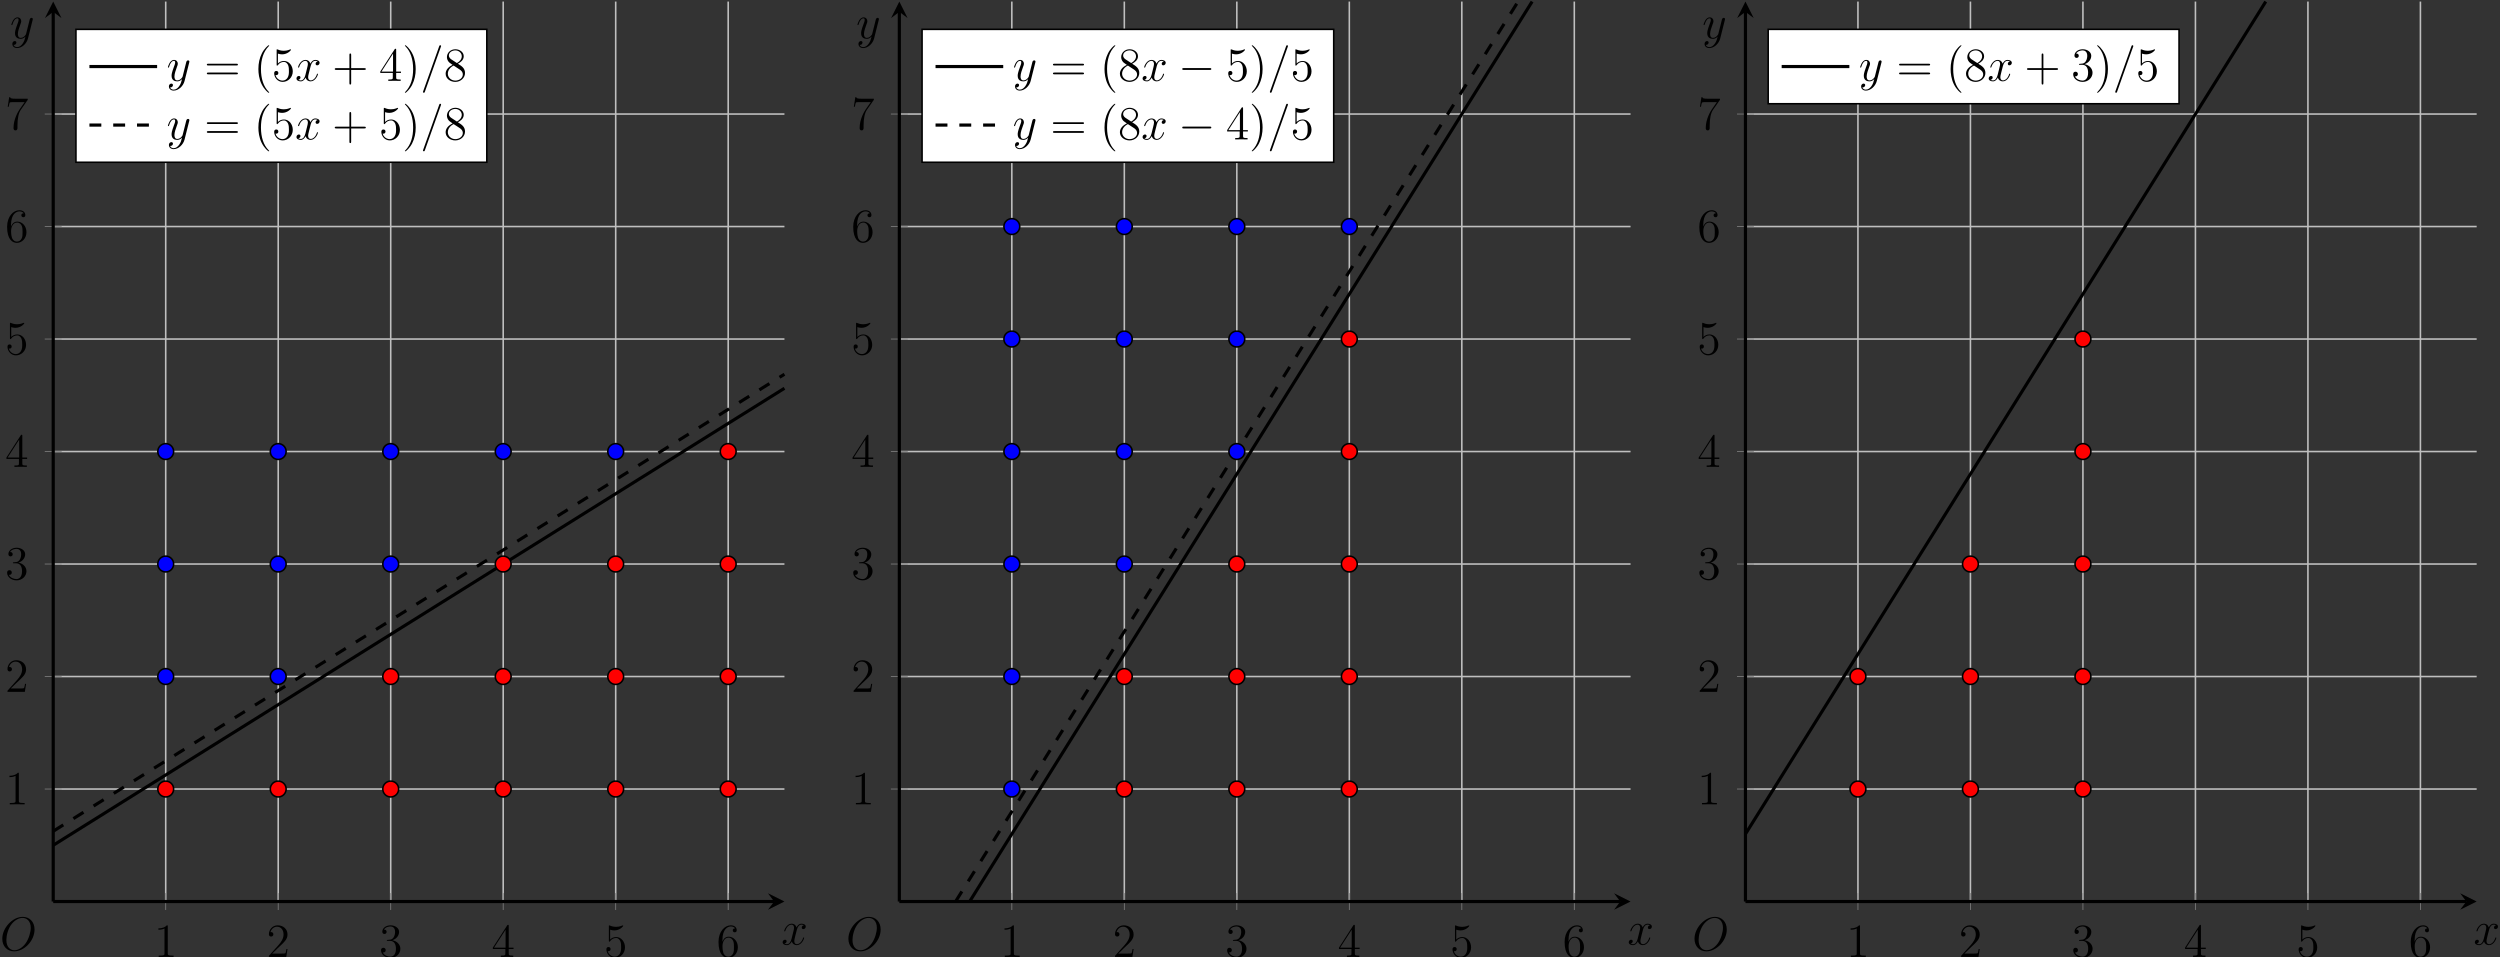 <?xml version='1.0' encoding='UTF-8'?>
<!-- This file was generated by dvisvgm 3.4.3 -->
<svg version='1.1' xmlns='http://www.w3.org/2000/svg' xmlns:xlink='http://www.w3.org/1999/xlink' width='628.169pt' height='240.455pt' viewBox='3.901 -244.356 628.169 240.455'>
<rect x="3.901" y="-244.356" width="628.169" height="240.455" fill="#333333" stroke="none"/>
<defs>
<path id='g2-40' d='M3.885 2.905C3.885 2.869 3.885 2.845 3.682 2.642C2.487 1.435 1.817-.538 1.817-2.977C1.817-5.296 2.379-7.293 3.766-8.703C3.885-8.811 3.885-8.835 3.885-8.871C3.885-8.942 3.826-8.966 3.778-8.966C3.622-8.966 2.642-8.106 2.056-6.934C1.447-5.727 1.172-4.447 1.172-2.977C1.172-1.913 1.339-.49 1.961 .789C2.666 2.224 3.646 3.001 3.778 3.001C3.826 3.001 3.885 2.977 3.885 2.905Z'/>
<path id='g2-41' d='M3.371-2.977C3.371-3.885 3.252-5.368 2.582-6.755C1.877-8.189 .897-8.966 .765-8.966C.717-8.966 .658-8.942 .658-8.871C.658-8.835 .658-8.811 .861-8.608C2.056-7.4 2.726-5.428 2.726-2.989C2.726-.669 2.164 1.327 .777 2.738C.658 2.845 .658 2.869 .658 2.905C.658 2.977 .717 3.001 .765 3.001C.921 3.001 1.901 2.14 2.487 .968C3.096-.251 3.371-1.542 3.371-2.977Z'/>
<path id='g2-43' d='M4.77-2.762H8.07C8.237-2.762 8.452-2.762 8.452-2.977C8.452-3.204 8.249-3.204 8.07-3.204H4.77V-6.504C4.77-6.671 4.77-6.886 4.555-6.886C4.328-6.886 4.328-6.683 4.328-6.504V-3.204H1.028C.861-3.204 .646-3.204 .646-2.989C.646-2.762 .849-2.762 1.028-2.762H4.328V.538C4.328 .705 4.328 .921 4.543 .921C4.77 .921 4.77 .717 4.77 .538V-2.762Z'/>
<path id='g2-49' d='M3.443-7.663C3.443-7.938 3.443-7.95 3.204-7.95C2.917-7.627 2.319-7.185 1.088-7.185V-6.838C1.363-6.838 1.961-6.838 2.618-7.149V-.921C2.618-.49 2.582-.347 1.53-.347H1.16V0C1.482-.024 2.642-.024 3.037-.024S4.579-.024 4.902 0V-.347H4.531C3.479-.347 3.443-.49 3.443-.921V-7.663Z'/>
<path id='g2-50' d='M5.26-2.008H4.997C4.961-1.805 4.866-1.148 4.746-.956C4.663-.849 3.981-.849 3.622-.849H1.411C1.733-1.124 2.463-1.889 2.774-2.176C4.591-3.85 5.26-4.471 5.26-5.655C5.26-7.03 4.172-7.95 2.786-7.95S.586-6.767 .586-5.738C.586-5.129 1.112-5.129 1.148-5.129C1.399-5.129 1.71-5.308 1.71-5.691C1.71-6.025 1.482-6.253 1.148-6.253C1.04-6.253 1.016-6.253 .98-6.241C1.207-7.054 1.853-7.603 2.63-7.603C3.646-7.603 4.268-6.755 4.268-5.655C4.268-4.639 3.682-3.754 3.001-2.989L.586-.287V0H4.949L5.26-2.008Z'/>
<path id='g2-51' d='M2.2-4.292C1.997-4.28 1.949-4.268 1.949-4.16C1.949-4.041 2.008-4.041 2.224-4.041H2.774C3.79-4.041 4.244-3.204 4.244-2.056C4.244-.49 3.431-.072 2.845-.072C2.271-.072 1.291-.347 .944-1.136C1.327-1.076 1.674-1.291 1.674-1.722C1.674-2.068 1.423-2.307 1.088-2.307C.801-2.307 .49-2.14 .49-1.686C.49-.622 1.554 .251 2.881 .251C4.304 .251 5.356-.837 5.356-2.044C5.356-3.144 4.471-4.005 3.324-4.208C4.364-4.507 5.033-5.38 5.033-6.312C5.033-7.257 4.053-7.95 2.893-7.95C1.698-7.95 .813-7.221 .813-6.348C.813-5.87 1.184-5.774 1.363-5.774C1.614-5.774 1.901-5.954 1.901-6.312C1.901-6.695 1.614-6.862 1.351-6.862C1.279-6.862 1.255-6.862 1.219-6.85C1.674-7.663 2.798-7.663 2.857-7.663C3.252-7.663 4.029-7.484 4.029-6.312C4.029-6.085 3.993-5.416 3.646-4.902C3.288-4.376 2.881-4.34 2.558-4.328L2.2-4.292Z'/>
<path id='g2-52' d='M4.316-7.783C4.316-8.01 4.316-8.07 4.148-8.07C4.053-8.07 4.017-8.07 3.921-7.926L.323-2.343V-1.997H3.467V-.909C3.467-.466 3.443-.347 2.57-.347H2.331V0C2.606-.024 3.551-.024 3.885-.024S5.177-.024 5.452 0V-.347H5.212C4.352-.347 4.316-.466 4.316-.909V-1.997H5.523V-2.343H4.316V-7.783ZM3.527-6.85V-2.343H.622L3.527-6.85Z'/>
<path id='g2-53' d='M1.53-6.85C2.044-6.683 2.463-6.671 2.594-6.671C3.945-6.671 4.806-7.663 4.806-7.831C4.806-7.878 4.782-7.938 4.71-7.938C4.686-7.938 4.663-7.938 4.555-7.89C3.885-7.603 3.312-7.568 3.001-7.568C2.212-7.568 1.65-7.807 1.423-7.902C1.339-7.938 1.315-7.938 1.303-7.938C1.207-7.938 1.207-7.867 1.207-7.675V-4.125C1.207-3.909 1.207-3.838 1.351-3.838C1.411-3.838 1.423-3.85 1.542-3.993C1.877-4.483 2.439-4.77 3.037-4.77C3.67-4.77 3.981-4.184 4.077-3.981C4.28-3.515 4.292-2.929 4.292-2.475S4.292-1.339 3.957-.801C3.694-.371 3.228-.072 2.702-.072C1.913-.072 1.136-.61 .921-1.482C.98-1.459 1.052-1.447 1.112-1.447C1.315-1.447 1.638-1.566 1.638-1.973C1.638-2.307 1.411-2.499 1.112-2.499C.897-2.499 .586-2.391 .586-1.925C.586-.909 1.399 .251 2.726 .251C4.077 .251 5.26-.885 5.26-2.403C5.26-3.826 4.304-5.009 3.049-5.009C2.367-5.009 1.841-4.71 1.53-4.376V-6.85Z'/>
<path id='g2-54' d='M1.47-4.16C1.47-7.185 2.941-7.663 3.587-7.663C4.017-7.663 4.447-7.532 4.674-7.173C4.531-7.173 4.077-7.173 4.077-6.683C4.077-6.42 4.256-6.193 4.567-6.193C4.866-6.193 5.069-6.372 5.069-6.719C5.069-7.34 4.615-7.95 3.575-7.95C2.068-7.95 .49-6.408 .49-3.778C.49-.49 1.925 .251 2.941 .251C4.244 .251 5.356-.885 5.356-2.439C5.356-4.029 4.244-5.093 3.049-5.093C1.985-5.093 1.59-4.172 1.47-3.838V-4.16ZM2.941-.072C2.188-.072 1.829-.741 1.722-.992C1.614-1.303 1.494-1.889 1.494-2.726C1.494-3.67 1.925-4.854 3.001-4.854C3.658-4.854 4.005-4.411 4.184-4.005C4.376-3.563 4.376-2.965 4.376-2.451C4.376-1.841 4.376-1.303 4.148-.849C3.85-.275 3.419-.072 2.941-.072Z'/>
<path id='g2-55' d='M5.679-7.424V-7.699H2.798C1.351-7.699 1.327-7.855 1.279-8.082H1.016L.646-5.691H.909C.944-5.906 1.052-6.647 1.207-6.779C1.303-6.85 2.2-6.85 2.367-6.85H4.902L3.634-5.033C3.312-4.567 2.104-2.606 2.104-.359C2.104-.227 2.104 .251 2.594 .251C3.096 .251 3.096-.215 3.096-.371V-.968C3.096-2.75 3.383-4.136 3.945-4.937L5.679-7.424Z'/>
<path id='g2-56' d='M3.563-4.316C4.16-4.639 5.033-5.189 5.033-6.193C5.033-7.233 4.029-7.95 2.929-7.95C1.745-7.95 .813-7.077 .813-5.99C.813-5.583 .933-5.177 1.267-4.77C1.399-4.615 1.411-4.603 2.248-4.017C1.088-3.479 .49-2.678 .49-1.805C.49-.538 1.698 .251 2.917 .251C4.244 .251 5.356-.729 5.356-1.985C5.356-3.204 4.495-3.742 3.563-4.316ZM1.937-5.392C1.781-5.499 1.303-5.81 1.303-6.396C1.303-7.173 2.116-7.663 2.917-7.663C3.778-7.663 4.543-7.042 4.543-6.181C4.543-5.452 4.017-4.866 3.324-4.483L1.937-5.392ZM2.499-3.85L3.945-2.905C4.256-2.702 4.806-2.331 4.806-1.602C4.806-.693 3.885-.072 2.929-.072C1.913-.072 1.04-.813 1.04-1.805C1.04-2.738 1.722-3.491 2.499-3.85Z'/>
<path id='g2-61' d='M8.07-3.873C8.237-3.873 8.452-3.873 8.452-4.089C8.452-4.316 8.249-4.316 8.07-4.316H1.028C.861-4.316 .646-4.316 .646-4.101C.646-3.873 .849-3.873 1.028-3.873H8.07ZM8.07-1.65C8.237-1.65 8.452-1.65 8.452-1.865C8.452-2.092 8.249-2.092 8.07-2.092H1.028C.861-2.092 .646-2.092 .646-1.877C.646-1.65 .849-1.65 1.028-1.65H8.07Z'/>
<path id='g1-61' d='M5.129-8.524C5.129-8.536 5.2-8.715 5.2-8.739C5.2-8.883 5.081-8.966 4.985-8.966C4.926-8.966 4.818-8.966 4.722-8.703L.717 2.546C.717 2.558 .646 2.738 .646 2.762C.646 2.905 .765 2.989 .861 2.989C.933 2.989 1.04 2.977 1.124 2.726L5.129-8.524Z'/>
<path id='g1-79' d='M8.679-5.236C8.679-7.209 7.388-8.416 5.715-8.416C3.156-8.416 .574-5.667 .574-2.905C.574-1.028 1.817 .251 3.551 .251C6.061 .251 8.679-2.367 8.679-5.236ZM3.622-.024C2.642-.024 1.602-.741 1.602-2.606C1.602-3.694 1.997-5.475 2.977-6.671C3.85-7.723 4.854-8.153 5.655-8.153C6.707-8.153 7.723-7.388 7.723-5.667C7.723-4.603 7.269-2.941 6.468-1.805C5.595-.586 4.507-.024 3.622-.024Z'/>
<path id='g1-120' d='M5.667-4.878C5.284-4.806 5.141-4.519 5.141-4.292C5.141-4.005 5.368-3.909 5.535-3.909C5.894-3.909 6.145-4.22 6.145-4.543C6.145-5.045 5.571-5.272 5.069-5.272C4.34-5.272 3.933-4.555 3.826-4.328C3.551-5.224 2.809-5.272 2.594-5.272C1.375-5.272 .729-3.706 .729-3.443C.729-3.395 .777-3.335 .861-3.335C.956-3.335 .98-3.407 1.004-3.455C1.411-4.782 2.212-5.033 2.558-5.033C3.096-5.033 3.204-4.531 3.204-4.244C3.204-3.981 3.132-3.706 2.989-3.132L2.582-1.494C2.403-.777 2.056-.12 1.423-.12C1.363-.12 1.064-.12 .813-.275C1.243-.359 1.339-.717 1.339-.861C1.339-1.1 1.16-1.243 .933-1.243C.646-1.243 .335-.992 .335-.61C.335-.108 .897 .12 1.411 .12C1.985 .12 2.391-.335 2.642-.825C2.833-.12 3.431 .12 3.873 .12C5.093 .12 5.738-1.447 5.738-1.71C5.738-1.769 5.691-1.817 5.619-1.817C5.511-1.817 5.499-1.757 5.464-1.662C5.141-.61 4.447-.12 3.909-.12C3.491-.12 3.264-.43 3.264-.921C3.264-1.184 3.312-1.375 3.503-2.164L3.921-3.79C4.101-4.507 4.507-5.033 5.057-5.033C5.081-5.033 5.416-5.033 5.667-4.878Z'/>
<path id='g1-121' d='M3.144 1.339C2.821 1.793 2.355 2.2 1.769 2.2C1.626 2.2 1.052 2.176 .873 1.626C.909 1.638 .968 1.638 .992 1.638C1.351 1.638 1.59 1.327 1.59 1.052S1.363 .681 1.184 .681C.992 .681 .574 .825 .574 1.411C.574 2.02 1.088 2.439 1.769 2.439C2.965 2.439 4.172 1.339 4.507 .012L5.679-4.651C5.691-4.71 5.715-4.782 5.715-4.854C5.715-5.033 5.571-5.153 5.392-5.153C5.284-5.153 5.033-5.105 4.937-4.746L4.053-1.231C3.993-1.016 3.993-.992 3.897-.861C3.658-.526 3.264-.12 2.69-.12C2.02-.12 1.961-.777 1.961-1.1C1.961-1.781 2.283-2.702 2.606-3.563C2.738-3.909 2.809-4.077 2.809-4.316C2.809-4.818 2.451-5.272 1.865-5.272C.765-5.272 .323-3.539 .323-3.443C.323-3.395 .371-3.335 .454-3.335C.562-3.335 .574-3.383 .622-3.551C.909-4.555 1.363-5.033 1.829-5.033C1.937-5.033 2.14-5.033 2.14-4.639C2.14-4.328 2.008-3.981 1.829-3.527C1.243-1.961 1.243-1.566 1.243-1.279C1.243-.143 2.056 .12 2.654 .12C3.001 .12 3.431 .012 3.85-.43L3.862-.418C3.682 .287 3.563 .753 3.144 1.339Z'/>
<path id='g0-0' d='M7.878-2.75C8.082-2.75 8.297-2.75 8.297-2.989S8.082-3.228 7.878-3.228H1.411C1.207-3.228 .992-3.228 .992-2.989S1.207-2.75 1.411-2.75H7.878Z'/>
</defs>
<g id='page1'>
<path d='M45.539-17.832V-243.964M73.805-17.832V-243.964M102.074-17.832V-243.964M130.339-17.832V-243.964M158.605-17.832V-243.964M186.871-17.832V-243.964' stroke='#bfbfbf' fill='none' stroke-width='.399' stroke-miterlimit='10'/>
<path d='M17.273-46.098H201.007M17.273-74.367H201.007M17.273-102.633H201.007M17.273-130.899H201.007M17.273-159.165H201.007M17.273-187.434H201.007M17.273-215.7H201.007' stroke='#bfbfbf' fill='none' stroke-width='.399' stroke-miterlimit='10'/>
<path d='M45.539-15.707V-19.957M73.805-15.707V-19.957M102.074-15.707V-19.957M130.339-15.707V-19.957M158.605-15.707V-19.957M186.871-15.707V-19.957' stroke='#808080' fill='none' stroke-width='.199' stroke-miterlimit='10'/>
<path d='M15.148-46.098H19.398M15.148-74.367H19.398M15.148-102.633H19.398M15.148-130.899H19.398M15.148-159.165H19.398M15.148-187.434H19.398M15.148-215.7H19.398' stroke='#808080' fill='none' stroke-width='.199' stroke-miterlimit='10'/>
<path d='M17.273-17.832H198.414' stroke='#000' fill='none' stroke-width='.797' stroke-miterlimit='10'/>
<path d='M201.008-17.832L196.864-19.906L198.414-17.832L196.864-15.762'/>
<path d='M17.273-17.832V-241.375' stroke='#000' fill='none' stroke-width='.797' stroke-miterlimit='10'/>
<path d='M17.273-243.965L15.199-239.821L17.273-241.375L19.344-239.821'/>
<g transform='matrix(1 0 0 1 8.066 31.764)'>
<use x='34.547' y='-35.666' xlink:href='#g2-49'/>
</g>
<g transform='matrix(1 0 0 1 36.333 31.764)'>
<use x='34.547' y='-35.666' xlink:href='#g2-50'/>
</g>
<g transform='matrix(1 0 0 1 64.599 31.764)'>
<use x='34.547' y='-35.666' xlink:href='#g2-51'/>
</g>
<g transform='matrix(1 0 0 1 92.866 31.764)'>
<use x='34.547' y='-35.666' xlink:href='#g2-52'/>
</g>
<g transform='matrix(1 0 0 1 121.133 31.764)'>
<use x='34.547' y='-35.666' xlink:href='#g2-53'/>
</g>
<g transform='matrix(1 0 0 1 149.399 31.764)'>
<use x='34.547' y='-35.666' xlink:href='#g2-54'/>
</g>
<g transform='matrix(1 0 0 1 -29.354 -6.581)'>
<use x='34.547' y='-35.666' xlink:href='#g2-49'/>
</g>
<g transform='matrix(1 0 0 1 -29.354 -34.848)'>
<use x='34.547' y='-35.666' xlink:href='#g2-50'/>
</g>
<g transform='matrix(1 0 0 1 -29.354 -63.114)'>
<use x='34.547' y='-35.666' xlink:href='#g2-51'/>
</g>
<g transform='matrix(1 0 0 1 -29.354 -91.38)'>
<use x='34.547' y='-35.666' xlink:href='#g2-52'/>
</g>
<g transform='matrix(1 0 0 1 -29.354 -119.647)'>
<use x='34.547' y='-35.666' xlink:href='#g2-53'/>
</g>
<g transform='matrix(1 0 0 1 -29.354 -147.915)'>
<use x='34.547' y='-35.666' xlink:href='#g2-54'/>
</g>
<g transform='matrix(1 0 0 1 -29.354 -176.18)'>
<use x='34.547' y='-35.666' xlink:href='#g2-55'/>
</g>
<path d='M17.273-31.965L19.129-33.125L20.984-34.285L22.84-35.445L24.695-36.605L26.551-37.766L28.41-38.926L30.266-40.086L32.121-41.246L33.977-42.406L35.832-43.566L37.688-44.723L39.543-45.887L41.398-47.043L43.254-48.203L45.113-49.363L46.969-50.523L48.824-51.684L50.68-52.844L52.535-54.004L54.391-55.16L56.246-56.324L58.102-57.48L59.957-58.645L61.812-59.801L63.672-60.957L65.527-62.121L67.383-63.281L69.238-64.441L71.094-65.602L72.949-66.762L74.805-67.922L76.66-69.078L78.516-70.242L80.371-71.402L82.231-72.562L84.086-73.723L85.941-74.883L87.797-76.043L89.652-77.199L91.508-78.359L93.363-79.519L95.219-80.68L97.074-81.84L98.93-83L100.789-84.16L102.645-85.32L104.5-86.481L106.356-87.641L108.211-88.801L110.066-89.961L111.922-91.121L113.777-92.281L115.633-93.438L117.492-94.598L119.347-95.758L121.203-96.918L123.058-98.078L124.914-99.238L126.769-100.398L128.625-101.559L130.48-102.719L132.336-103.879L134.191-105.039L136.05-106.199L137.906-107.359L139.761-108.516L141.617-109.676L143.472-110.84L145.328-111.996L147.183-113.156L149.039-114.316L150.894-115.477L152.75-116.637L154.609-117.797L156.464-118.957L158.32-120.118L160.175-121.281L162.031-122.438L163.886-123.602L165.742-124.757L167.597-125.915L169.453-127.075L171.308-128.234L173.168-129.394L175.023-130.559L176.879-131.719L178.734-132.879L180.589-134.036L182.445-135.196L184.3-136.356L186.156-137.519L188.011-138.675L189.871-139.839L191.726-140.993L193.582-142.156L195.437-143.312L197.293-144.476L199.148-145.632L201.004-146.797' stroke='#000' fill='none' stroke-width='.797' stroke-miterlimit='10'/>
<path d='M17.273-35.5L19.129-36.66L20.984-37.82L22.84-38.98L24.695-40.141L26.551-41.297L28.41-42.457L30.266-43.617L32.121-44.777L33.977-45.938L35.832-47.098L37.688-48.258L39.543-49.418L41.398-50.578L43.254-51.738L45.113-52.898L46.969-54.055L48.824-55.215L50.68-56.375L52.535-57.535L54.391-58.695L56.246-59.855L58.102-61.016L59.957-62.176L61.812-63.336L63.672-64.496L65.527-65.656L67.383-66.82L69.238-67.973L71.094-69.133L72.949-70.297L74.805-71.453L76.66-72.613L78.516-73.773L80.371-74.934L82.231-76.094L84.086-77.254L85.941-78.414L87.797-79.574L89.652-80.734L91.508-81.894L93.363-83.055L95.219-84.211L97.074-85.371L98.93-86.531L100.789-87.691L102.645-88.852L104.5-90.016L106.356-91.172L108.211-92.336L110.066-93.492L111.922-94.652L113.777-95.812L115.633-96.973L117.492-98.137L119.347-99.293L121.203-100.449L123.058-101.613L124.914-102.769L126.769-103.934L128.625-105.09L130.48-106.25L132.336-107.41L134.191-108.57L136.05-109.734L137.906-110.891L139.761-112.055L141.617-113.211L143.472-114.375L145.328-115.531L147.183-116.688L149.039-117.852L150.894-119.011L152.75-120.171L154.609-121.332L156.464-122.489L158.32-123.653L160.175-124.808L162.031-125.972L163.886-127.129L165.742-128.292L167.597-129.453L169.453-130.613L171.308-131.769L173.168-132.929L175.023-134.089L176.879-135.25L178.734-136.411L180.589-137.571L182.445-138.731L184.3-139.891L186.156-141.05L188.011-142.21L189.871-143.371L191.726-144.531L193.582-145.691L195.437-146.851L197.293-148.007L199.148-149.167L201.004-150.328' stroke='#000' fill='none' stroke-width='.797' stroke-miterlimit='10' stroke-dasharray='2.989 2.989'/>
<g transform='matrix(1 0 0 1 -30.646 30.103)'>
<use x='34.547' y='-35.666' xlink:href='#g1-79'/>
</g>
<path d='M47.531-46.098C47.531-47.199 46.641-48.09 45.539-48.09S43.547-47.199 43.547-46.098C43.547-45 44.438-44.105 45.539-44.105S47.531-45 47.531-46.098Z' fill='#f00'/>
<path d='M47.531-46.098C47.531-47.199 46.641-48.09 45.539-48.09S43.547-47.199 43.547-46.098C43.547-45 44.438-44.105 45.539-44.105S47.531-45 47.531-46.098Z' stroke='#000' fill='none' stroke-width='.399' stroke-miterlimit='10'/>
<path d='M75.801-46.098C75.801-47.199 74.906-48.09 73.805-48.09C72.707-48.09 71.812-47.199 71.812-46.098C71.812-45 72.707-44.105 73.805-44.105C74.906-44.105 75.801-45 75.801-46.098Z' fill='#f00'/>
<path d='M75.801-46.098C75.801-47.199 74.906-48.09 73.805-48.09C72.707-48.09 71.812-47.199 71.812-46.098C71.812-45 72.707-44.105 73.805-44.105C74.906-44.105 75.801-45 75.801-46.098Z' stroke='#000' fill='none' stroke-width='.399' stroke-miterlimit='10'/>
<path d='M104.066-46.098C104.066-47.199 103.172-48.09 102.074-48.09C100.973-48.09 100.082-47.199 100.082-46.098C100.082-45 100.973-44.105 102.074-44.105C103.172-44.105 104.066-45 104.066-46.098Z' fill='#f00'/>
<path d='M104.066-46.098C104.066-47.199 103.172-48.09 102.074-48.09C100.973-48.09 100.082-47.199 100.082-46.098C100.082-45 100.973-44.105 102.074-44.105C103.172-44.105 104.066-45 104.066-46.098Z' stroke='#000' fill='none' stroke-width='.399' stroke-miterlimit='10'/>
<path d='M104.066-74.367C104.066-75.465 103.172-76.359 102.074-76.359C100.973-76.359 100.082-75.465 100.082-74.367C100.082-73.266 100.973-72.375 102.074-72.375C103.172-72.375 104.066-73.266 104.066-74.367Z' fill='#f00'/>
<path d='M104.066-74.367C104.066-75.465 103.172-76.359 102.074-76.359C100.973-76.359 100.082-75.465 100.082-74.367C100.082-73.266 100.973-72.375 102.074-72.375C103.172-72.375 104.066-73.266 104.066-74.367Z' stroke='#000' fill='none' stroke-width='.399' stroke-miterlimit='10'/>
<path d='M132.332-46.098C132.332-47.199 131.441-48.09 130.339-48.09C129.238-48.09 128.347-47.199 128.347-46.098C128.347-45 129.238-44.105 130.339-44.105C131.441-44.105 132.332-45 132.332-46.098Z' fill='#f00'/>
<path d='M132.332-46.098C132.332-47.199 131.441-48.09 130.339-48.09C129.238-48.09 128.347-47.199 128.347-46.098C128.347-45 129.238-44.105 130.339-44.105C131.441-44.105 132.332-45 132.332-46.098Z' stroke='#000' fill='none' stroke-width='.399' stroke-miterlimit='10'/>
<path d='M132.332-74.367C132.332-75.465 131.441-76.359 130.339-76.359C129.238-76.359 128.347-75.465 128.347-74.367C128.347-73.266 129.238-72.375 130.339-72.375C131.441-72.375 132.332-73.266 132.332-74.367Z' fill='#f00'/>
<path d='M132.332-74.367C132.332-75.465 131.441-76.359 130.339-76.359C129.238-76.359 128.347-75.465 128.347-74.367C128.347-73.266 129.238-72.375 130.339-72.375C131.441-72.375 132.332-73.266 132.332-74.367Z' stroke='#000' fill='none' stroke-width='.399' stroke-miterlimit='10'/>
<path d='M132.332-102.633C132.332-103.734 131.441-104.625 130.339-104.625C129.238-104.625 128.347-103.734 128.347-102.633S129.238-100.641 130.339-100.641C131.441-100.641 132.332-101.531 132.332-102.633Z' fill='#f00'/>
<path d='M132.332-102.633C132.332-103.734 131.441-104.625 130.339-104.625C129.238-104.625 128.347-103.734 128.347-102.633S129.238-100.641 130.339-100.641C131.441-100.641 132.332-101.531 132.332-102.633Z' stroke='#000' fill='none' stroke-width='.399' stroke-miterlimit='10'/>
<path d='M160.597-46.098C160.597-47.199 159.707-48.09 158.605-48.09C157.504-48.09 156.613-47.199 156.613-46.098C156.613-45 157.504-44.105 158.605-44.105C159.707-44.105 160.597-45 160.597-46.098Z' fill='#f00'/>
<path d='M160.597-46.098C160.597-47.199 159.707-48.09 158.605-48.09C157.504-48.09 156.613-47.199 156.613-46.098C156.613-45 157.504-44.105 158.605-44.105C159.707-44.105 160.597-45 160.597-46.098Z' stroke='#000' fill='none' stroke-width='.399' stroke-miterlimit='10'/>
<path d='M160.597-74.367C160.597-75.465 159.707-76.359 158.605-76.359C157.504-76.359 156.613-75.465 156.613-74.367C156.613-73.266 157.504-72.375 158.605-72.375C159.707-72.375 160.597-73.266 160.597-74.367Z' fill='#f00'/>
<path d='M160.597-74.367C160.597-75.465 159.707-76.359 158.605-76.359C157.504-76.359 156.613-75.465 156.613-74.367C156.613-73.266 157.504-72.375 158.605-72.375C159.707-72.375 160.597-73.266 160.597-74.367Z' stroke='#000' fill='none' stroke-width='.399' stroke-miterlimit='10'/>
<path d='M160.597-102.633C160.597-103.734 159.707-104.625 158.605-104.625C157.504-104.625 156.613-103.734 156.613-102.633S157.504-100.641 158.605-100.641C159.707-100.641 160.597-101.531 160.597-102.633Z' fill='#f00'/>
<path d='M160.597-102.633C160.597-103.734 159.707-104.625 158.605-104.625C157.504-104.625 156.613-103.734 156.613-102.633S157.504-100.641 158.605-100.641C159.707-100.641 160.597-101.531 160.597-102.633Z' stroke='#000' fill='none' stroke-width='.399' stroke-miterlimit='10'/>
<path d='M188.867-46.098C188.867-47.199 187.972-48.09 186.871-48.09C185.773-48.09 184.879-47.199 184.879-46.098C184.879-45 185.773-44.105 186.871-44.105C187.972-44.105 188.867-45 188.867-46.098Z' fill='#f00'/>
<path d='M188.867-46.098C188.867-47.199 187.972-48.09 186.871-48.09C185.773-48.09 184.879-47.199 184.879-46.098C184.879-45 185.773-44.105 186.871-44.105C187.972-44.105 188.867-45 188.867-46.098Z' stroke='#000' fill='none' stroke-width='.399' stroke-miterlimit='10'/>
<path d='M188.867-74.367C188.867-75.465 187.972-76.359 186.871-76.359C185.773-76.359 184.879-75.465 184.879-74.367C184.879-73.266 185.773-72.375 186.871-72.375C187.972-72.375 188.867-73.266 188.867-74.367Z' fill='#f00'/>
<path d='M188.867-74.367C188.867-75.465 187.972-76.359 186.871-76.359C185.773-76.359 184.879-75.465 184.879-74.367C184.879-73.266 185.773-72.375 186.871-72.375C187.972-72.375 188.867-73.266 188.867-74.367Z' stroke='#000' fill='none' stroke-width='.399' stroke-miterlimit='10'/>
<path d='M188.867-102.633C188.867-103.734 187.972-104.625 186.871-104.625C185.773-104.625 184.879-103.734 184.879-102.633S185.773-100.641 186.871-100.641C187.972-100.641 188.867-101.531 188.867-102.633Z' fill='#f00'/>
<path d='M188.867-102.633C188.867-103.734 187.972-104.625 186.871-104.625C185.773-104.625 184.879-103.734 184.879-102.633S185.773-100.641 186.871-100.641C187.972-100.641 188.867-101.531 188.867-102.633Z' stroke='#000' fill='none' stroke-width='.399' stroke-miterlimit='10'/>
<path d='M188.867-130.899C188.867-132 187.972-132.891 186.871-132.891C185.773-132.891 184.879-132 184.879-130.899C184.879-129.797 185.773-128.906 186.871-128.906C187.972-128.906 188.867-129.797 188.867-130.899Z' fill='#f00'/>
<path d='M188.867-130.899C188.867-132 187.972-132.891 186.871-132.891C185.773-132.891 184.879-132 184.879-130.899C184.879-129.797 185.773-128.906 186.871-128.906C187.972-128.906 188.867-129.797 188.867-130.899Z' stroke='#000' fill='none' stroke-width='.399' stroke-miterlimit='10'/>
<path d='M47.531-74.367C47.531-75.465 46.641-76.359 45.539-76.359S43.547-75.465 43.547-74.367C43.547-73.266 44.438-72.375 45.539-72.375S47.531-73.266 47.531-74.367Z' fill='#00f'/>
<path d='M47.531-74.367C47.531-75.465 46.641-76.359 45.539-76.359S43.547-75.465 43.547-74.367C43.547-73.266 44.438-72.375 45.539-72.375S47.531-73.266 47.531-74.367Z' stroke='#000' fill='none' stroke-width='.399' stroke-miterlimit='10'/>
<path d='M47.531-102.633C47.531-103.734 46.641-104.625 45.539-104.625S43.547-103.734 43.547-102.633S44.438-100.641 45.539-100.641S47.531-101.531 47.531-102.633Z' fill='#00f'/>
<path d='M47.531-102.633C47.531-103.734 46.641-104.625 45.539-104.625S43.547-103.734 43.547-102.633S44.438-100.641 45.539-100.641S47.531-101.531 47.531-102.633Z' stroke='#000' fill='none' stroke-width='.399' stroke-miterlimit='10'/>
<path d='M47.531-130.899C47.531-132 46.641-132.891 45.539-132.891S43.547-132 43.547-130.899C43.547-129.797 44.438-128.906 45.539-128.906S47.531-129.797 47.531-130.899Z' fill='#00f'/>
<path d='M47.531-130.899C47.531-132 46.641-132.891 45.539-132.891S43.547-132 43.547-130.899C43.547-129.797 44.438-128.906 45.539-128.906S47.531-129.797 47.531-130.899Z' stroke='#000' fill='none' stroke-width='.399' stroke-miterlimit='10'/>
<path d='M75.801-74.367C75.801-75.465 74.906-76.359 73.805-76.359C72.707-76.359 71.812-75.465 71.812-74.367C71.812-73.266 72.707-72.375 73.805-72.375C74.906-72.375 75.801-73.266 75.801-74.367Z' fill='#00f'/>
<path d='M75.801-74.367C75.801-75.465 74.906-76.359 73.805-76.359C72.707-76.359 71.812-75.465 71.812-74.367C71.812-73.266 72.707-72.375 73.805-72.375C74.906-72.375 75.801-73.266 75.801-74.367Z' stroke='#000' fill='none' stroke-width='.399' stroke-miterlimit='10'/>
<path d='M75.801-102.633C75.801-103.734 74.906-104.625 73.805-104.625C72.707-104.625 71.812-103.734 71.812-102.633S72.707-100.641 73.805-100.641C74.906-100.641 75.801-101.531 75.801-102.633Z' fill='#00f'/>
<path d='M75.801-102.633C75.801-103.734 74.906-104.625 73.805-104.625C72.707-104.625 71.812-103.734 71.812-102.633S72.707-100.641 73.805-100.641C74.906-100.641 75.801-101.531 75.801-102.633Z' stroke='#000' fill='none' stroke-width='.399' stroke-miterlimit='10'/>
<path d='M75.801-130.899C75.801-132 74.906-132.891 73.805-132.891C72.707-132.891 71.812-132 71.812-130.899C71.812-129.797 72.707-128.906 73.805-128.906C74.906-128.906 75.801-129.797 75.801-130.899Z' fill='#00f'/>
<path d='M75.801-130.899C75.801-132 74.906-132.891 73.805-132.891C72.707-132.891 71.812-132 71.812-130.899C71.812-129.797 72.707-128.906 73.805-128.906C74.906-128.906 75.801-129.797 75.801-130.899Z' stroke='#000' fill='none' stroke-width='.399' stroke-miterlimit='10'/>
<path d='M104.066-102.633C104.066-103.734 103.172-104.625 102.074-104.625C100.973-104.625 100.082-103.734 100.082-102.633S100.973-100.641 102.074-100.641C103.172-100.641 104.066-101.531 104.066-102.633Z' fill='#00f'/>
<path d='M104.066-102.633C104.066-103.734 103.172-104.625 102.074-104.625C100.973-104.625 100.082-103.734 100.082-102.633S100.973-100.641 102.074-100.641C103.172-100.641 104.066-101.531 104.066-102.633Z' stroke='#000' fill='none' stroke-width='.399' stroke-miterlimit='10'/>
<path d='M104.066-130.899C104.066-132 103.172-132.891 102.074-132.891C100.973-132.891 100.082-132 100.082-130.899C100.082-129.797 100.973-128.906 102.074-128.906C103.172-128.906 104.066-129.797 104.066-130.899Z' fill='#00f'/>
<path d='M104.066-130.899C104.066-132 103.172-132.891 102.074-132.891C100.973-132.891 100.082-132 100.082-130.899C100.082-129.797 100.973-128.906 102.074-128.906C103.172-128.906 104.066-129.797 104.066-130.899Z' stroke='#000' fill='none' stroke-width='.399' stroke-miterlimit='10'/>
<path d='M132.332-130.899C132.332-132 131.441-132.891 130.339-132.891C129.238-132.891 128.347-132 128.347-130.899C128.347-129.797 129.238-128.906 130.339-128.906C131.441-128.906 132.332-129.797 132.332-130.899Z' fill='#00f'/>
<path d='M132.332-130.899C132.332-132 131.441-132.891 130.339-132.891C129.238-132.891 128.347-132 128.347-130.899C128.347-129.797 129.238-128.906 130.339-128.906C131.441-128.906 132.332-129.797 132.332-130.899Z' stroke='#000' fill='none' stroke-width='.399' stroke-miterlimit='10'/>
<path d='M160.597-130.899C160.597-132 159.707-132.891 158.605-132.891C157.504-132.891 156.613-132 156.613-130.899C156.613-129.797 157.504-128.906 158.605-128.906C159.707-128.906 160.597-129.797 160.597-130.899Z' fill='#00f'/>
<path d='M160.597-130.899C160.597-132 159.707-132.891 158.605-132.891C157.504-132.891 156.613-132 156.613-130.899C156.613-129.797 157.504-128.906 158.605-128.906C159.707-128.906 160.597-129.797 160.597-130.899Z' stroke='#000' fill='none' stroke-width='.399' stroke-miterlimit='10'/>
<g transform='matrix(1 0 0 1 165.669 28.676)'>
<use x='34.547' y='-35.666' xlink:href='#g1-120'/>
</g>
<g transform='matrix(1 0 0 1 -28.117 -199.052)'>
<use x='34.547' y='-35.666' xlink:href='#g1-121'/>
</g>
<path d='M22.984-203.583H126.222V-236.981H22.984Z' fill='#fff'/>
<path d='M22.984-203.583H126.222V-236.981H22.984Z' stroke='#000' fill='none' stroke-width='.399' stroke-miterlimit='10'/>
<path d='M26.371-227.636H34.875H43.379' stroke='#000' fill='none' stroke-width='.797' stroke-miterlimit='10'/>
<g transform='matrix(1 0 0 1 -46.309 -173.657)'>
<use x='92.08' y='-50.373' xlink:href='#g1-121'/>
<use x='101.537' y='-50.373' xlink:href='#g2-61'/>
<use x='113.963' y='-50.373' xlink:href='#g2-40'/>
<use x='118.515' y='-50.373' xlink:href='#g2-53'/>
<use x='124.368' y='-50.373' xlink:href='#g1-120'/>
<use x='133.677' y='-50.373' xlink:href='#g2-43'/>
<use x='145.438' y='-50.373' xlink:href='#g2-52'/>
<use x='151.291' y='-50.373' xlink:href='#g2-41'/>
<use x='155.843' y='-50.373' xlink:href='#g1-61'/>
<use x='161.696' y='-50.373' xlink:href='#g2-56'/>
</g>
<path d='M26.371-212.93H34.875H43.379' stroke='#000' fill='none' stroke-width='.797' stroke-miterlimit='10' stroke-dasharray='2.989 2.989'/>
<g transform='matrix(1 0 0 1 -46.309 -173.657)'>
<use x='92.08' y='-35.666' xlink:href='#g1-121'/>
<use x='101.537' y='-35.666' xlink:href='#g2-61'/>
<use x='113.963' y='-35.666' xlink:href='#g2-40'/>
<use x='118.515' y='-35.666' xlink:href='#g2-53'/>
<use x='124.368' y='-35.666' xlink:href='#g1-120'/>
<use x='133.677' y='-35.666' xlink:href='#g2-43'/>
<use x='145.438' y='-35.666' xlink:href='#g2-53'/>
<use x='151.291' y='-35.666' xlink:href='#g2-41'/>
<use x='155.843' y='-35.666' xlink:href='#g1-61'/>
<use x='161.696' y='-35.666' xlink:href='#g2-56'/>
</g>
<path d='M258.141-17.832V-243.964M286.406-17.832V-243.964M314.676-17.832V-243.964M342.942-17.832V-243.964M371.208-17.832V-243.964M399.473-17.832V-243.964' stroke='#bfbfbf' fill='none' stroke-width='.399' stroke-miterlimit='10'/>
<path d='M229.875-46.098H413.606M229.875-74.367H413.606M229.875-102.633H413.606M229.875-130.899H413.606M229.875-159.165H413.606M229.875-187.434H413.606M229.875-215.7H413.606' stroke='#bfbfbf' fill='none' stroke-width='.399' stroke-miterlimit='10'/>
<path d='M258.141-15.707V-19.957M286.407-15.707V-19.957M314.676-15.707V-19.957M342.942-15.707V-19.957M371.208-15.707V-19.957M399.473-15.707V-19.957' stroke='#808080' fill='none' stroke-width='.199' stroke-miterlimit='10'/>
<path d='M227.75-46.098H232M227.75-74.367H232M227.75-102.633H232M227.75-130.899H232M227.75-159.165H232M227.75-187.434H232M227.75-215.7H232' stroke='#808080' fill='none' stroke-width='.199' stroke-miterlimit='10'/>
<path d='M229.875-17.832H411.016' stroke='#000' fill='none' stroke-width='.797' stroke-miterlimit='10'/>
<path d='M413.606-17.832L409.461-19.906L411.016-17.832L409.461-15.762'/>
<path d='M229.875-17.832V-241.375' stroke='#000' fill='none' stroke-width='.797' stroke-miterlimit='10'/>
<path d='M229.875-243.965L227.801-239.821L229.875-241.375L231.946-239.821'/>
<g transform='matrix(1 0 0 1 220.668 31.764)'>
<use x='34.547' y='-35.666' xlink:href='#g2-49'/>
</g>
<g transform='matrix(1 0 0 1 248.934 31.764)'>
<use x='34.547' y='-35.666' xlink:href='#g2-50'/>
</g>
<g transform='matrix(1 0 0 1 277.201 31.764)'>
<use x='34.547' y='-35.666' xlink:href='#g2-51'/>
</g>
<g transform='matrix(1 0 0 1 305.467 31.764)'>
<use x='34.547' y='-35.666' xlink:href='#g2-52'/>
</g>
<g transform='matrix(1 0 0 1 333.734 31.764)'>
<use x='34.547' y='-35.666' xlink:href='#g2-53'/>
</g>
<g transform='matrix(1 0 0 1 362 31.764)'>
<use x='34.547' y='-35.666' xlink:href='#g2-54'/>
</g>
<g transform='matrix(1 0 0 1 183.248 -6.581)'>
<use x='34.547' y='-35.666' xlink:href='#g2-49'/>
</g>
<g transform='matrix(1 0 0 1 183.248 -34.848)'>
<use x='34.547' y='-35.666' xlink:href='#g2-50'/>
</g>
<g transform='matrix(1 0 0 1 183.248 -63.114)'>
<use x='34.547' y='-35.666' xlink:href='#g2-51'/>
</g>
<g transform='matrix(1 0 0 1 183.248 -91.38)'>
<use x='34.547' y='-35.666' xlink:href='#g2-52'/>
</g>
<g transform='matrix(1 0 0 1 183.248 -119.647)'>
<use x='34.547' y='-35.666' xlink:href='#g2-53'/>
</g>
<g transform='matrix(1 0 0 1 183.248 -147.915)'>
<use x='34.547' y='-35.666' xlink:href='#g2-54'/>
</g>
<g transform='matrix(1 0 0 1 183.248 -176.18)'>
<use x='34.547' y='-35.666' xlink:href='#g2-55'/>
</g>
<path d='M247.543-17.832L248.969-20.117L250.395-22.402L251.825-24.684L253.25-26.969L254.68-29.254L256.106-31.535L257.536-33.82L258.961-36.105L260.391-38.391L261.817-40.672L263.247-42.957L264.672-45.242L266.098-47.527L267.528-49.809L268.954-52.094L270.383-54.379L271.809-56.664L273.239-58.945L274.665-61.23L276.094-63.516L277.52-65.801L278.95-68.082L280.375-70.367L281.805-72.652L283.231-74.934L284.657-77.215L286.086-79.5L287.512-81.789L288.942-84.07L290.368-86.356L291.797-88.637L293.223-90.926L294.653-93.207L296.079-95.488L297.508-97.777L298.934-100.059L300.364-102.344L301.79-104.625L303.215-106.91L304.645-109.191L306.071-111.481L307.5-113.766L308.926-116.047L310.356-118.335L311.782-120.618L313.211-122.898L314.637-125.183L316.067-127.469L317.493-129.754L318.918-132.036L320.348-134.321L321.774-136.601L323.204-138.891L324.629-141.172L326.059-143.458L327.485-145.743L328.915-148.028L330.34-150.309L331.77-152.594L333.196-154.879L334.625-157.161L336.051-159.446L337.477-161.731L338.907-164.012L340.333-166.3L341.762-168.583L343.188-170.868L344.618-173.149L346.043-175.434L347.473-177.719L348.899-180.004L350.329-182.29L351.754-184.571L353.18-186.856L354.61-189.137L356.036-191.422L357.465-193.71L358.891-195.993L360.321-198.278L361.747-200.559L363.176-202.844L364.602-205.125L366.032-207.411L367.458-209.7L368.887-211.976L370.313-214.266L371.739-216.547L373.168-218.833L374.594-221.113L376.024-223.403L377.45-225.688L378.879-227.969L380.305-230.254L381.735-232.536L383.161-234.821L384.59-237.109L386.016-239.387L387.446-241.675L388.872-243.958' stroke='#000' fill='none' stroke-width='.797' stroke-miterlimit='10'/>
<path d='M244.008-17.832L245.434-20.117L246.864-22.402L248.29-24.684L249.719-26.969L251.145-29.254L252.575-31.535L254-33.82L255.43-36.105L256.856-38.391L258.286-40.672L259.711-42.957L261.141-45.242L262.567-47.527L263.993-49.809L265.422-52.094L266.848-54.379L268.278-56.664L269.704-58.945L271.133-61.23L272.559-63.516L273.989-65.801L275.415-68.082L276.844-70.367L278.27-72.652L279.696-74.934L281.125-77.215L282.551-79.5L283.981-81.789L285.407-84.07L286.836-86.356L288.262-88.637L289.692-90.926L291.118-93.207L292.547-95.488L293.973-97.777L295.403-100.059L296.829-102.344L298.254-104.625L299.684-106.91L301.11-109.191L302.54-111.481L303.965-113.766L305.395-116.047L306.821-118.335L308.25-120.618L309.676-122.898L311.106-125.183L312.532-127.469L313.957-129.754L315.387-132.036L316.813-134.321L318.243-136.601L319.668-138.891L321.098-141.172L322.524-143.458L323.954-145.743L325.379-148.028L326.809-150.309L328.235-152.594L329.665-154.879L331.09-157.161L332.516-159.446L333.946-161.731L335.372-164.012L336.801-166.3L338.227-168.583L339.657-170.868L341.083-173.149L342.512-175.434L343.938-177.719L345.368-180.004L346.793-182.29L348.223-184.571L349.649-186.856L351.075-189.137L352.504-191.422L353.93-193.71L355.36-195.993L356.786-198.278L358.215-200.559L359.641-202.844L361.071-205.125L362.497-207.411L363.926-209.7L365.352-211.976L366.778-214.266L368.208-216.547L369.633-218.833L371.063-221.113L372.489-223.403L373.918-225.688L375.344-227.969L376.774-230.254L378.2-232.536L379.629-234.821L381.055-237.109L382.485-239.387L383.911-241.675L385.336-243.958' stroke='#000' fill='none' stroke-width='.797' stroke-miterlimit='10' stroke-dasharray='2.989 2.989'/>
<g transform='matrix(1 0 0 1 181.955 30.103)'>
<use x='34.547' y='-35.666' xlink:href='#g1-79'/>
</g>
<path d='M288.399-46.098C288.399-47.199 287.508-48.09 286.407-48.09C285.309-48.09 284.415-47.199 284.415-46.098C284.415-45 285.309-44.105 286.407-44.105C287.508-44.105 288.399-45 288.399-46.098Z' fill='#f00'/>
<path d='M288.399-46.098C288.399-47.199 287.508-48.09 286.407-48.09C285.309-48.09 284.415-47.199 284.415-46.098C284.415-45 285.309-44.105 286.407-44.105C287.508-44.105 288.399-45 288.399-46.098Z' stroke='#000' fill='none' stroke-width='.399' stroke-miterlimit='10'/>
<path d='M288.399-74.367C288.399-75.465 287.508-76.359 286.407-76.359C285.309-76.359 284.415-75.465 284.415-74.367C284.415-73.266 285.309-72.375 286.407-72.375C287.508-72.375 288.399-73.266 288.399-74.367Z' fill='#f00'/>
<path d='M288.399-74.367C288.399-75.465 287.508-76.359 286.407-76.359C285.309-76.359 284.415-75.465 284.415-74.367C284.415-73.266 285.309-72.375 286.407-72.375C287.508-72.375 288.399-73.266 288.399-74.367Z' stroke='#000' fill='none' stroke-width='.399' stroke-miterlimit='10'/>
<path d='M316.668-46.098C316.668-47.199 315.774-48.09 314.676-48.09C313.575-48.09 312.684-47.199 312.684-46.098C312.684-45 313.575-44.105 314.676-44.105C315.774-44.105 316.668-45 316.668-46.098Z' fill='#f00'/>
<path d='M316.668-46.098C316.668-47.199 315.774-48.09 314.676-48.09C313.575-48.09 312.684-47.199 312.684-46.098C312.684-45 313.575-44.105 314.676-44.105C315.774-44.105 316.668-45 316.668-46.098Z' stroke='#000' fill='none' stroke-width='.399' stroke-miterlimit='10'/>
<path d='M316.668-74.367C316.668-75.465 315.774-76.359 314.676-76.359C313.575-76.359 312.684-75.465 312.684-74.367C312.684-73.266 313.575-72.375 314.676-72.375C315.774-72.375 316.668-73.266 316.668-74.367Z' fill='#f00'/>
<path d='M316.668-74.367C316.668-75.465 315.774-76.359 314.676-76.359C313.575-76.359 312.684-75.465 312.684-74.367C312.684-73.266 313.575-72.375 314.676-72.375C315.774-72.375 316.668-73.266 316.668-74.367Z' stroke='#000' fill='none' stroke-width='.399' stroke-miterlimit='10'/>
<path d='M316.668-102.633C316.668-103.734 315.774-104.625 314.676-104.625C313.575-104.625 312.684-103.734 312.684-102.633S313.575-100.641 314.676-100.641C315.774-100.641 316.668-101.531 316.668-102.633Z' fill='#f00'/>
<path d='M316.668-102.633C316.668-103.734 315.774-104.625 314.676-104.625C313.575-104.625 312.684-103.734 312.684-102.633S313.575-100.641 314.676-100.641C315.774-100.641 316.668-101.531 316.668-102.633Z' stroke='#000' fill='none' stroke-width='.399' stroke-miterlimit='10'/>
<path d='M344.934-46.098C344.934-47.199 344.043-48.09 342.942-48.09C341.84-48.09 340.95-47.199 340.95-46.098C340.95-45 341.84-44.105 342.942-44.105C344.043-44.105 344.934-45 344.934-46.098Z' fill='#f00'/>
<path d='M344.934-46.098C344.934-47.199 344.043-48.09 342.942-48.09C341.84-48.09 340.95-47.199 340.95-46.098C340.95-45 341.84-44.105 342.942-44.105C344.043-44.105 344.934-45 344.934-46.098Z' stroke='#000' fill='none' stroke-width='.399' stroke-miterlimit='10'/>
<path d='M344.934-74.367C344.934-75.465 344.043-76.359 342.942-76.359C341.84-76.359 340.95-75.465 340.95-74.367C340.95-73.266 341.84-72.375 342.942-72.375C344.043-72.375 344.934-73.266 344.934-74.367Z' fill='#f00'/>
<path d='M344.934-74.367C344.934-75.465 344.043-76.359 342.942-76.359C341.84-76.359 340.95-75.465 340.95-74.367C340.95-73.266 341.84-72.375 342.942-72.375C344.043-72.375 344.934-73.266 344.934-74.367Z' stroke='#000' fill='none' stroke-width='.399' stroke-miterlimit='10'/>
<path d='M344.934-102.633C344.934-103.734 344.043-104.625 342.942-104.625C341.84-104.625 340.95-103.734 340.95-102.633S341.84-100.641 342.942-100.641C344.043-100.641 344.934-101.531 344.934-102.633Z' fill='#f00'/>
<path d='M344.934-102.633C344.934-103.734 344.043-104.625 342.942-104.625C341.84-104.625 340.95-103.734 340.95-102.633S341.84-100.641 342.942-100.641C344.043-100.641 344.934-101.531 344.934-102.633Z' stroke='#000' fill='none' stroke-width='.399' stroke-miterlimit='10'/>
<path d='M344.934-130.899C344.934-132 344.043-132.891 342.942-132.891C341.84-132.891 340.95-132 340.95-130.899C340.95-129.797 341.84-128.906 342.942-128.906C344.043-128.906 344.934-129.797 344.934-130.899Z' fill='#f00'/>
<path d='M344.934-130.899C344.934-132 344.043-132.891 342.942-132.891C341.84-132.891 340.95-132 340.95-130.899C340.95-129.797 341.84-128.906 342.942-128.906C344.043-128.906 344.934-129.797 344.934-130.899Z' stroke='#000' fill='none' stroke-width='.399' stroke-miterlimit='10'/>
<path d='M344.934-159.165C344.934-160.266 344.043-161.156 342.942-161.156C341.84-161.156 340.95-160.266 340.95-159.165C340.95-158.066 341.84-157.172 342.942-157.172C344.043-157.172 344.934-158.066 344.934-159.165Z' fill='#f00'/>
<path d='M344.934-159.165C344.934-160.266 344.043-161.156 342.942-161.156C341.84-161.156 340.95-160.266 340.95-159.165C340.95-158.066 341.84-157.172 342.942-157.172C344.043-157.172 344.934-158.066 344.934-159.165Z' stroke='#000' fill='none' stroke-width='.399' stroke-miterlimit='10'/>
<path d='M260.133-46.098C260.133-47.199 259.243-48.09 258.141-48.09C257.04-48.09 256.149-47.199 256.149-46.098C256.149-45 257.04-44.105 258.141-44.105C259.243-44.105 260.133-45 260.133-46.098Z' fill='#00f'/>
<path d='M260.133-46.098C260.133-47.199 259.243-48.09 258.141-48.09C257.04-48.09 256.149-47.199 256.149-46.098C256.149-45 257.04-44.105 258.141-44.105C259.243-44.105 260.133-45 260.133-46.098Z' stroke='#000' fill='none' stroke-width='.399' stroke-miterlimit='10'/>
<path d='M260.133-74.367C260.133-75.465 259.243-76.359 258.141-76.359C257.04-76.359 256.149-75.465 256.149-74.367C256.149-73.266 257.04-72.375 258.141-72.375C259.243-72.375 260.133-73.266 260.133-74.367Z' fill='#00f'/>
<path d='M260.133-74.367C260.133-75.465 259.243-76.359 258.141-76.359C257.04-76.359 256.149-75.465 256.149-74.367C256.149-73.266 257.04-72.375 258.141-72.375C259.243-72.375 260.133-73.266 260.133-74.367Z' stroke='#000' fill='none' stroke-width='.399' stroke-miterlimit='10'/>
<path d='M260.133-102.633C260.133-103.734 259.243-104.625 258.141-104.625C257.04-104.625 256.149-103.734 256.149-102.633S257.04-100.641 258.141-100.641C259.243-100.641 260.133-101.531 260.133-102.633Z' fill='#00f'/>
<path d='M260.133-102.633C260.133-103.734 259.243-104.625 258.141-104.625C257.04-104.625 256.149-103.734 256.149-102.633S257.04-100.641 258.141-100.641C259.243-100.641 260.133-101.531 260.133-102.633Z' stroke='#000' fill='none' stroke-width='.399' stroke-miterlimit='10'/>
<path d='M260.133-130.899C260.133-132 259.243-132.891 258.141-132.891C257.04-132.891 256.149-132 256.149-130.899C256.149-129.797 257.04-128.906 258.141-128.906C259.243-128.906 260.133-129.797 260.133-130.899Z' fill='#00f'/>
<path d='M260.133-130.899C260.133-132 259.243-132.891 258.141-132.891C257.04-132.891 256.149-132 256.149-130.899C256.149-129.797 257.04-128.906 258.141-128.906C259.243-128.906 260.133-129.797 260.133-130.899Z' stroke='#000' fill='none' stroke-width='.399' stroke-miterlimit='10'/>
<path d='M260.133-159.165C260.133-160.266 259.243-161.156 258.141-161.156C257.04-161.156 256.149-160.266 256.149-159.165C256.149-158.066 257.04-157.172 258.141-157.172C259.243-157.172 260.133-158.066 260.133-159.165Z' fill='#00f'/>
<path d='M260.133-159.165C260.133-160.266 259.243-161.156 258.141-161.156C257.04-161.156 256.149-160.266 256.149-159.165C256.149-158.066 257.04-157.172 258.141-157.172C259.243-157.172 260.133-158.066 260.133-159.165Z' stroke='#000' fill='none' stroke-width='.399' stroke-miterlimit='10'/>
<path d='M260.133-187.434C260.133-188.531 259.243-189.425 258.141-189.425C257.04-189.425 256.149-188.531 256.149-187.434C256.149-186.333 257.04-185.438 258.141-185.438C259.243-185.438 260.133-186.333 260.133-187.434Z' fill='#00f'/>
<path d='M260.133-187.434C260.133-188.531 259.243-189.425 258.141-189.425C257.04-189.425 256.149-188.531 256.149-187.434C256.149-186.333 257.04-185.438 258.141-185.438C259.243-185.438 260.133-186.333 260.133-187.434Z' stroke='#000' fill='none' stroke-width='.399' stroke-miterlimit='10'/>
<path d='M288.399-102.633C288.399-103.734 287.508-104.625 286.407-104.625C285.309-104.625 284.415-103.734 284.415-102.633S285.309-100.641 286.407-100.641C287.508-100.641 288.399-101.531 288.399-102.633Z' fill='#00f'/>
<path d='M288.399-102.633C288.399-103.734 287.508-104.625 286.407-104.625C285.309-104.625 284.415-103.734 284.415-102.633S285.309-100.641 286.407-100.641C287.508-100.641 288.399-101.531 288.399-102.633Z' stroke='#000' fill='none' stroke-width='.399' stroke-miterlimit='10'/>
<path d='M288.399-130.899C288.399-132 287.508-132.891 286.407-132.891C285.309-132.891 284.415-132 284.415-130.899C284.415-129.797 285.309-128.906 286.407-128.906C287.508-128.906 288.399-129.797 288.399-130.899Z' fill='#00f'/>
<path d='M288.399-130.899C288.399-132 287.508-132.891 286.407-132.891C285.309-132.891 284.415-132 284.415-130.899C284.415-129.797 285.309-128.906 286.407-128.906C287.508-128.906 288.399-129.797 288.399-130.899Z' stroke='#000' fill='none' stroke-width='.399' stroke-miterlimit='10'/>
<path d='M288.399-159.165C288.399-160.266 287.508-161.156 286.407-161.156C285.309-161.156 284.415-160.266 284.415-159.165C284.415-158.066 285.309-157.172 286.407-157.172C287.508-157.172 288.399-158.066 288.399-159.165Z' fill='#00f'/>
<path d='M288.399-159.165C288.399-160.266 287.508-161.156 286.407-161.156C285.309-161.156 284.415-160.266 284.415-159.165C284.415-158.066 285.309-157.172 286.407-157.172C287.508-157.172 288.399-158.066 288.399-159.165Z' stroke='#000' fill='none' stroke-width='.399' stroke-miterlimit='10'/>
<path d='M288.399-187.434C288.399-188.531 287.508-189.425 286.407-189.425C285.309-189.425 284.415-188.531 284.415-187.434C284.415-186.333 285.309-185.438 286.407-185.438C287.508-185.438 288.399-186.333 288.399-187.434Z' fill='#00f'/>
<path d='M288.399-187.434C288.399-188.531 287.508-189.425 286.407-189.425C285.309-189.425 284.415-188.531 284.415-187.434C284.415-186.333 285.309-185.438 286.407-185.438C287.508-185.438 288.399-186.333 288.399-187.434Z' stroke='#000' fill='none' stroke-width='.399' stroke-miterlimit='10'/>
<path d='M316.668-130.899C316.668-132 315.774-132.891 314.676-132.891C313.575-132.891 312.684-132 312.684-130.899C312.684-129.797 313.575-128.906 314.676-128.906C315.774-128.906 316.668-129.797 316.668-130.899Z' fill='#00f'/>
<path d='M316.668-130.899C316.668-132 315.774-132.891 314.676-132.891C313.575-132.891 312.684-132 312.684-130.899C312.684-129.797 313.575-128.906 314.676-128.906C315.774-128.906 316.668-129.797 316.668-130.899Z' stroke='#000' fill='none' stroke-width='.399' stroke-miterlimit='10'/>
<path d='M316.668-159.165C316.668-160.266 315.774-161.156 314.676-161.156C313.575-161.156 312.684-160.266 312.684-159.165C312.684-158.066 313.575-157.172 314.676-157.172C315.774-157.172 316.668-158.066 316.668-159.165Z' fill='#00f'/>
<path d='M316.668-159.165C316.668-160.266 315.774-161.156 314.676-161.156C313.575-161.156 312.684-160.266 312.684-159.165C312.684-158.066 313.575-157.172 314.676-157.172C315.774-157.172 316.668-158.066 316.668-159.165Z' stroke='#000' fill='none' stroke-width='.399' stroke-miterlimit='10'/>
<path d='M316.668-187.434C316.668-188.531 315.774-189.425 314.676-189.425C313.575-189.425 312.684-188.531 312.684-187.434C312.684-186.333 313.575-185.438 314.676-185.438C315.774-185.438 316.668-186.333 316.668-187.434Z' fill='#00f'/>
<path d='M316.668-187.434C316.668-188.531 315.774-189.425 314.676-189.425C313.575-189.425 312.684-188.531 312.684-187.434C312.684-186.333 313.575-185.438 314.676-185.438C315.774-185.438 316.668-186.333 316.668-187.434Z' stroke='#000' fill='none' stroke-width='.399' stroke-miterlimit='10'/>
<path d='M344.934-187.434C344.934-188.531 344.043-189.425 342.942-189.425C341.84-189.425 340.95-188.531 340.95-187.434C340.95-186.333 341.84-185.438 342.942-185.438C344.043-185.438 344.934-186.333 344.934-187.434Z' fill='#00f'/>
<path d='M344.934-187.434C344.934-188.531 344.043-189.425 342.942-189.425C341.84-189.425 340.95-188.531 340.95-187.434C340.95-186.333 341.84-185.438 342.942-185.438C344.043-185.438 344.934-186.333 344.934-187.434Z' stroke='#000' fill='none' stroke-width='.399' stroke-miterlimit='10'/>
<g transform='matrix(1 0 0 1 378.27 28.676)'>
<use x='34.547' y='-35.666' xlink:href='#g1-120'/>
</g>
<g transform='matrix(1 0 0 1 184.484 -199.052)'>
<use x='34.547' y='-35.666' xlink:href='#g1-121'/>
</g>
<path d='M235.586-203.583H339.02V-236.981H235.586Z' fill='#fff'/>
<path d='M235.586-203.583H339.02V-236.981H235.586Z' stroke='#000' fill='none' stroke-width='.399' stroke-miterlimit='10'/>
<path d='M238.972-227.636H247.476H255.98' stroke='#000' fill='none' stroke-width='.797' stroke-miterlimit='10'/>
<g transform='matrix(1 0 0 1 166.195 -173.657)'>
<use x='92.177' y='-50.373' xlink:href='#g1-121'/>
<use x='101.634' y='-50.373' xlink:href='#g2-61'/>
<use x='114.06' y='-50.373' xlink:href='#g2-40'/>
<use x='118.612' y='-50.373' xlink:href='#g2-56'/>
<use x='124.465' y='-50.373' xlink:href='#g1-120'/>
<use x='133.774' y='-50.373' xlink:href='#g0-0'/>
<use x='145.729' y='-50.373' xlink:href='#g2-53'/>
<use x='151.582' y='-50.373' xlink:href='#g2-41'/>
<use x='156.134' y='-50.373' xlink:href='#g1-61'/>
<use x='161.987' y='-50.373' xlink:href='#g2-53'/>
</g>
<path d='M238.973-212.93H247.476H255.98' stroke='#000' fill='none' stroke-width='.797' stroke-miterlimit='10' stroke-dasharray='2.989 2.989'/>
<g transform='matrix(1 0 0 1 166.195 -173.657)'>
<use x='92.177' y='-35.666' xlink:href='#g1-121'/>
<use x='101.634' y='-35.666' xlink:href='#g2-61'/>
<use x='114.06' y='-35.666' xlink:href='#g2-40'/>
<use x='118.612' y='-35.666' xlink:href='#g2-56'/>
<use x='124.465' y='-35.666' xlink:href='#g1-120'/>
<use x='133.774' y='-35.666' xlink:href='#g0-0'/>
<use x='145.729' y='-35.666' xlink:href='#g2-52'/>
<use x='151.582' y='-35.666' xlink:href='#g2-41'/>
<use x='156.134' y='-35.666' xlink:href='#g1-61'/>
<use x='161.987' y='-35.666' xlink:href='#g2-53'/>
</g>
<path d='M470.742-17.832V-243.964M499.008-17.832V-243.964M527.273-17.832V-243.964M555.543-17.832V-243.964M583.809-17.832V-243.964M612.075-17.832V-243.964' stroke='#bfbfbf' fill='none' stroke-width='.399' stroke-miterlimit='10'/>
<path d='M442.477-46.098H626.207M442.477-74.367H626.207M442.477-102.633H626.207M442.477-130.899H626.207M442.477-159.165H626.207M442.477-187.434H626.207M442.477-215.7H626.207' stroke='#bfbfbf' fill='none' stroke-width='.399' stroke-miterlimit='10'/>
<path d='M470.743-15.707V-19.957M499.008-15.707V-19.957M527.274-15.707V-19.957M555.543-15.707V-19.957M583.809-15.707V-19.957M612.075-15.707V-19.957' stroke='#808080' fill='none' stroke-width='.199' stroke-miterlimit='10'/>
<path d='M440.352-46.098H444.602M440.352-74.367H444.602M440.352-102.633H444.602M440.352-130.899H444.602M440.352-159.165H444.602M440.352-187.434H444.602M440.352-215.7H444.602' stroke='#808080' fill='none' stroke-width='.199' stroke-miterlimit='10'/>
<path d='M442.477-17.832H623.618' stroke='#000' fill='none' stroke-width='.797' stroke-miterlimit='10'/>
<path d='M626.207-17.832L622.062-19.906L623.617-17.832L622.062-15.762'/>
<path d='M442.477-17.832V-241.375' stroke='#000' fill='none' stroke-width='.797' stroke-miterlimit='10'/>
<path d='M442.477-243.965L440.403-239.821L442.477-241.375L444.547-239.821'/>
<g transform='matrix(1 0 0 1 433.269 31.764)'>
<use x='34.547' y='-35.666' xlink:href='#g2-49'/>
</g>
<g transform='matrix(1 0 0 1 461.535 31.764)'>
<use x='34.547' y='-35.666' xlink:href='#g2-50'/>
</g>
<g transform='matrix(1 0 0 1 489.802 31.764)'>
<use x='34.547' y='-35.666' xlink:href='#g2-51'/>
</g>
<g transform='matrix(1 0 0 1 518.068 31.764)'>
<use x='34.547' y='-35.666' xlink:href='#g2-52'/>
</g>
<g transform='matrix(1 0 0 1 546.335 31.764)'>
<use x='34.547' y='-35.666' xlink:href='#g2-53'/>
</g>
<g transform='matrix(1 0 0 1 574.601 31.764)'>
<use x='34.547' y='-35.666' xlink:href='#g2-54'/>
</g>
<g transform='matrix(1 0 0 1 395.849 -6.581)'>
<use x='34.547' y='-35.666' xlink:href='#g2-49'/>
</g>
<g transform='matrix(1 0 0 1 395.849 -34.848)'>
<use x='34.547' y='-35.666' xlink:href='#g2-50'/>
</g>
<g transform='matrix(1 0 0 1 395.849 -63.114)'>
<use x='34.547' y='-35.666' xlink:href='#g2-51'/>
</g>
<g transform='matrix(1 0 0 1 395.849 -91.38)'>
<use x='34.547' y='-35.666' xlink:href='#g2-52'/>
</g>
<g transform='matrix(1 0 0 1 395.849 -119.647)'>
<use x='34.547' y='-35.666' xlink:href='#g2-53'/>
</g>
<g transform='matrix(1 0 0 1 395.849 -147.915)'>
<use x='34.547' y='-35.666' xlink:href='#g2-54'/>
</g>
<g transform='matrix(1 0 0 1 395.849 -176.18)'>
<use x='34.547' y='-35.666' xlink:href='#g2-55'/>
</g>
<path d='M442.477-34.793L443.797-36.906L445.118-39.02L446.438-41.129L447.758-43.242L449.078-45.355L450.399-47.469L451.719-49.582L453.039-51.695L454.36-53.809L455.68-55.922L457-58.031L458.321-60.145L459.641-62.258L460.961-64.371L462.282-66.484L463.606-68.598L464.926-70.711L466.246-72.824L467.567-74.934L468.887-77.047L470.207-79.16L471.528-81.269L472.848-83.383L474.168-85.496L475.489-87.609L476.809-89.723L478.129-91.836L479.45-93.953L480.77-96.059L482.09-98.176L483.411-100.285L484.731-102.398L486.051-104.516L487.371-106.625L488.692-108.742L490.016-110.848L491.336-112.965L492.657-115.074L493.977-117.188L495.297-119.305L496.618-121.418L497.938-123.528L499.258-125.641L500.578-127.754L501.899-129.868L503.219-131.976L504.539-134.094L505.86-136.208L507.18-138.316L508.5-140.429L509.821-142.542L511.141-144.656L512.461-146.769L513.782-148.882L515.102-150.996L516.422-153.106L517.746-155.219L519.067-157.333L520.387-159.446L521.707-161.559L523.028-163.672L524.348-165.786L525.668-167.894L526.989-170.007L528.309-172.121L529.629-174.234L530.949-176.347L532.27-178.46L533.59-180.575L534.91-182.684L536.231-184.797L537.551-186.911L538.871-189.028L540.192-191.137L541.512-193.25L542.832-195.359L544.153-197.476L545.477-199.585L546.797-201.7L548.118-203.816L549.438-205.929L550.758-208.04L552.078-210.149L553.399-212.266L554.719-214.379L556.039-216.488L557.36-218.606L558.68-220.719L560-222.828L561.321-224.941L562.641-227.054L563.961-229.167L565.282-231.281L566.602-233.394L567.922-235.507L569.243-237.621L570.563-239.731L571.887-241.844L573.207-243.958' stroke='#000' fill='none' stroke-width='.797' stroke-miterlimit='10'/>
<g transform='matrix(1 0 0 1 394.556 30.103)'>
<use x='34.547' y='-35.666' xlink:href='#g1-79'/>
</g>
<path d='M472.735-46.098C472.735-47.199 471.844-48.09 470.743-48.09S468.75-47.199 468.75-46.098C468.75-45 469.641-44.105 470.743-44.105S472.735-45 472.735-46.098Z' fill='#f00'/>
<path d='M472.735-46.098C472.735-47.199 471.844-48.09 470.743-48.09S468.75-47.199 468.75-46.098C468.75-45 469.641-44.105 470.743-44.105S472.735-45 472.735-46.098Z' stroke='#000' fill='none' stroke-width='.399' stroke-miterlimit='10'/>
<path d='M472.735-74.367C472.735-75.465 471.844-76.359 470.743-76.359S468.75-75.465 468.75-74.367C468.75-73.266 469.641-72.375 470.743-72.375S472.735-73.266 472.735-74.367Z' fill='#f00'/>
<path d='M472.735-74.367C472.735-75.465 471.844-76.359 470.743-76.359S468.75-75.465 468.75-74.367C468.75-73.266 469.641-72.375 470.743-72.375S472.735-73.266 472.735-74.367Z' stroke='#000' fill='none' stroke-width='.399' stroke-miterlimit='10'/>
<path d='M501-46.098C501-47.199 500.11-48.09 499.008-48.09C497.911-48.09 497.016-47.199 497.016-46.098C497.016-45 497.911-44.105 499.008-44.105C500.11-44.105 501-45 501-46.098Z' fill='#f00'/>
<path d='M501-46.098C501-47.199 500.11-48.09 499.008-48.09C497.911-48.09 497.016-47.199 497.016-46.098C497.016-45 497.911-44.105 499.008-44.105C500.11-44.105 501-45 501-46.098Z' stroke='#000' fill='none' stroke-width='.399' stroke-miterlimit='10'/>
<path d='M501-74.367C501-75.465 500.11-76.359 499.008-76.359C497.911-76.359 497.016-75.465 497.016-74.367C497.016-73.266 497.911-72.375 499.008-72.375C500.11-72.375 501-73.266 501-74.367Z' fill='#f00'/>
<path d='M501-74.367C501-75.465 500.11-76.359 499.008-76.359C497.911-76.359 497.016-75.465 497.016-74.367C497.016-73.266 497.911-72.375 499.008-72.375C500.11-72.375 501-73.266 501-74.367Z' stroke='#000' fill='none' stroke-width='.399' stroke-miterlimit='10'/>
<path d='M501-102.633C501-103.734 500.11-104.625 499.008-104.625C497.911-104.625 497.016-103.734 497.016-102.633S497.911-100.641 499.008-100.641C500.11-100.641 501-101.531 501-102.633Z' fill='#f00'/>
<path d='M501-102.633C501-103.734 500.11-104.625 499.008-104.625C497.911-104.625 497.016-103.734 497.016-102.633S497.911-100.641 499.008-100.641C500.11-100.641 501-101.531 501-102.633Z' stroke='#000' fill='none' stroke-width='.399' stroke-miterlimit='10'/>
<path d='M529.27-46.098C529.27-47.199 528.375-48.09 527.274-48.09C526.176-48.09 525.282-47.199 525.282-46.098C525.282-45 526.176-44.105 527.274-44.105C528.375-44.105 529.27-45 529.27-46.098Z' fill='#f00'/>
<path d='M529.27-46.098C529.27-47.199 528.375-48.09 527.274-48.09C526.176-48.09 525.282-47.199 525.282-46.098C525.282-45 526.176-44.105 527.274-44.105C528.375-44.105 529.27-45 529.27-46.098Z' stroke='#000' fill='none' stroke-width='.399' stroke-miterlimit='10'/>
<path d='M529.27-74.367C529.27-75.465 528.375-76.359 527.274-76.359C526.176-76.359 525.282-75.465 525.282-74.367C525.282-73.266 526.176-72.375 527.274-72.375C528.375-72.375 529.27-73.266 529.27-74.367Z' fill='#f00'/>
<path d='M529.27-74.367C529.27-75.465 528.375-76.359 527.274-76.359C526.176-76.359 525.282-75.465 525.282-74.367C525.282-73.266 526.176-72.375 527.274-72.375C528.375-72.375 529.27-73.266 529.27-74.367Z' stroke='#000' fill='none' stroke-width='.399' stroke-miterlimit='10'/>
<path d='M529.27-102.633C529.27-103.734 528.375-104.625 527.274-104.625C526.176-104.625 525.282-103.734 525.282-102.633S526.176-100.641 527.274-100.641C528.375-100.641 529.27-101.531 529.27-102.633Z' fill='#f00'/>
<path d='M529.27-102.633C529.27-103.734 528.375-104.625 527.274-104.625C526.176-104.625 525.282-103.734 525.282-102.633S526.176-100.641 527.274-100.641C528.375-100.641 529.27-101.531 529.27-102.633Z' stroke='#000' fill='none' stroke-width='.399' stroke-miterlimit='10'/>
<path d='M529.27-130.899C529.27-132 528.375-132.891 527.274-132.891C526.176-132.891 525.282-132 525.282-130.899C525.282-129.797 526.176-128.906 527.274-128.906C528.375-128.906 529.27-129.797 529.27-130.899Z' fill='#f00'/>
<path d='M529.27-130.899C529.27-132 528.375-132.891 527.274-132.891C526.176-132.891 525.282-132 525.282-130.899C525.282-129.797 526.176-128.906 527.274-128.906C528.375-128.906 529.27-129.797 529.27-130.899Z' stroke='#000' fill='none' stroke-width='.399' stroke-miterlimit='10'/>
<path d='M529.27-159.165C529.27-160.266 528.375-161.156 527.274-161.156C526.176-161.156 525.282-160.266 525.282-159.165C525.282-158.066 526.176-157.172 527.274-157.172C528.375-157.172 529.27-158.066 529.27-159.165Z' fill='#f00'/>
<path d='M529.27-159.165C529.27-160.266 528.375-161.156 527.274-161.156C526.176-161.156 525.282-160.266 525.282-159.165C525.282-158.066 526.176-157.172 527.274-157.172C528.375-157.172 529.27-158.066 529.27-159.165Z' stroke='#000' fill='none' stroke-width='.399' stroke-miterlimit='10'/>
<g transform='matrix(1 0 0 1 590.871 28.676)'>
<use x='34.547' y='-35.666' xlink:href='#g1-120'/>
</g>
<g transform='matrix(1 0 0 1 397.085 -199.052)'>
<use x='34.547' y='-35.666' xlink:href='#g1-121'/>
</g>
<path d='M448.188-218.29H551.426V-236.981H448.188Z' fill='#fff'/>
<path d='M448.188-218.29H551.426V-236.981H448.188Z' stroke='#000' fill='none' stroke-width='.399' stroke-miterlimit='10'/>
<path d='M451.575-227.637H460.079H468.582' stroke='#000' fill='none' stroke-width='.797' stroke-miterlimit='10'/>
<g transform='matrix(1 0 0 1 378.893 -188.364)'>
<use x='92.08' y='-35.666' xlink:href='#g1-121'/>
<use x='101.537' y='-35.666' xlink:href='#g2-61'/>
<use x='113.963' y='-35.666' xlink:href='#g2-40'/>
<use x='118.515' y='-35.666' xlink:href='#g2-56'/>
<use x='124.368' y='-35.666' xlink:href='#g1-120'/>
<use x='133.677' y='-35.666' xlink:href='#g2-43'/>
<use x='145.438' y='-35.666' xlink:href='#g2-51'/>
<use x='151.291' y='-35.666' xlink:href='#g2-41'/>
<use x='155.843' y='-35.666' xlink:href='#g1-61'/>
<use x='161.696' y='-35.666' xlink:href='#g2-53'/>
</g>
</g>
</svg>
